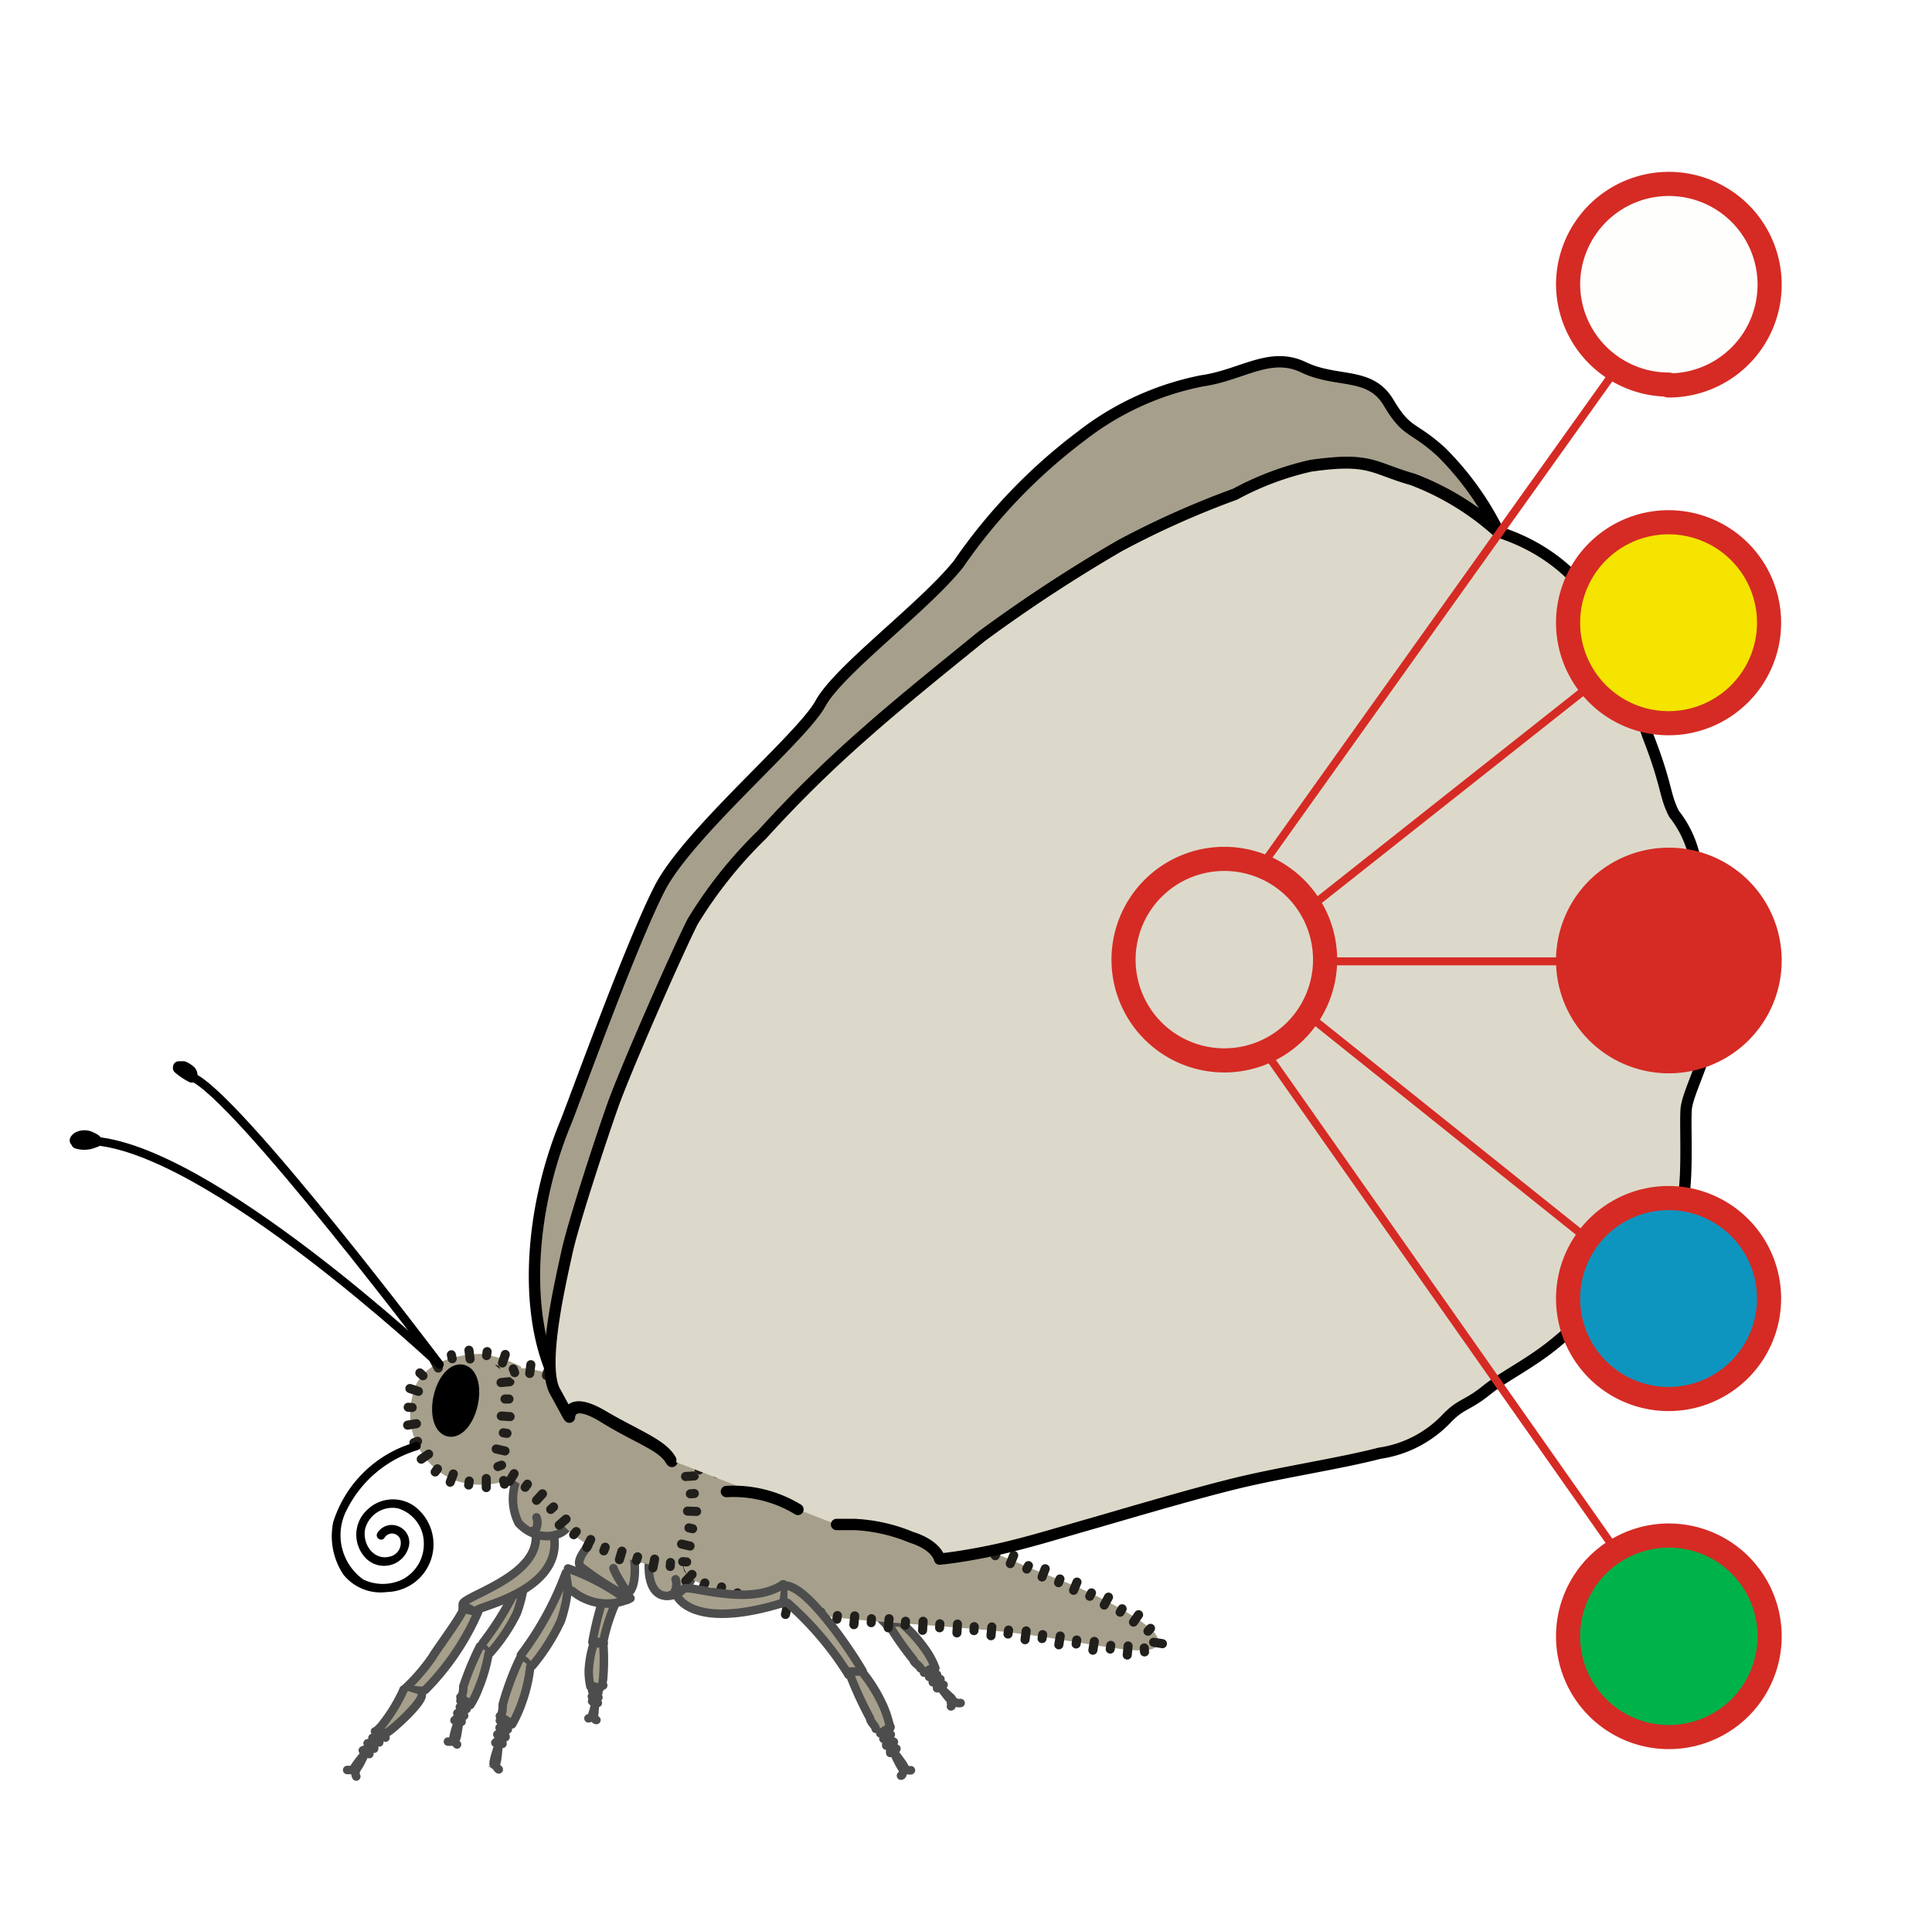 <svg xmlns="http://www.w3.org/2000/svg" xmlns:xlink="http://www.w3.org/1999/xlink" viewBox="0 0 68.06 68.03"><defs><style>.cls-1,.cls-22,.cls-27,.cls-4,.cls-7,.cls-8,.cls-9{fill:none;}.cls-2{fill:#fef4d1;opacity:0;}.cls-15,.cls-19,.cls-3,.cls-6{fill:#a69f8b;}.cls-3,.cls-4{stroke:#4d4d4d;}.cls-10,.cls-15,.cls-17,.cls-18,.cls-19,.cls-20,.cls-21,.cls-22,.cls-23,.cls-24,.cls-25,.cls-26,.cls-27,.cls-3,.cls-4,.cls-7,.cls-8,.cls-9{stroke-linecap:round;stroke-linejoin:round;}.cls-3,.cls-4,.cls-8{stroke-width:0.3px;}.cls-5{fill:#8c6239;}.cls-7{stroke:#211f1b;stroke-width:0.32px;}.cls-10,.cls-15,.cls-17,.cls-18,.cls-19,.cls-20,.cls-8,.cls-9{stroke:#000;}.cls-18,.cls-19,.cls-20,.cls-9{stroke-width:0.4px;}.cls-10{stroke-width:0.57px;}.cls-11{clip-path:url(#clip-path);}.cls-12{clip-path:url(#clip-path-2);}.cls-13{clip-path:url(#clip-path-3);}.cls-14{clip-path:url(#clip-path-4);}.cls-15,.cls-17{stroke-width:0.5px;}.cls-16{mask:url(#mask);}.cls-17,.cls-20{fill:#ddd9ca;}.cls-18{fill:#998675;}.cls-21{fill:#fefefc;}.cls-21,.cls-22,.cls-23,.cls-24,.cls-25,.cls-26,.cls-27{stroke:#d52b24;}.cls-21,.cls-22,.cls-23,.cls-24,.cls-25,.cls-26{stroke-width:0.85px;}.cls-21,.cls-23,.cls-24,.cls-25,.cls-26{fill-rule:evenodd;}.cls-23{fill:#f4e400;}.cls-24{fill:#d52b24;}.cls-25{fill:#0e95bf;}.cls-26{fill:#00b24a;}.cls-27{stroke-width:0.28px;}.cls-28{filter:url(#luminosity-noclip);}</style><clipPath id="clip-path" transform="translate(0.01 0)"><polygon class="cls-1" points="18.27 48.99 18.27 48.91 18.27 48.87 18.27 48.85 18.27 48.84 18.26 48.76 17.25 47.95 17.29 48.23 17.3 48.37 17.31 48.44 17.31 48.51 17.33 49.04 18.27 48.99"/></clipPath><clipPath id="clip-path-2" transform="translate(0.01 0)"><polygon class="cls-1" points="18.38 48.68 18.34 48.68 18.32 48.68 18.31 48.68 18.31 48.68 18.31 48.68 18.31 48.68 18.31 48.68 18.31 48.68 18.26 48.76 17.25 47.95 17.73 47.9 17.72 47.91 17.73 47.9 17.77 47.88 17.85 47.84 17.96 47.8 18.02 47.78 18.09 47.76 18.2 47.74 18.31 47.73 18.4 47.73 18.38 48.68"/></clipPath><clipPath id="clip-path-3" transform="translate(0.01 0)"><polygon class="cls-1" points="24.79 52.32 24.78 52.24 24.78 52.21 24.78 52.19 24.78 52.18 24.78 52.17 24.78 52.17 24.78 52.17 24.78 52.17 24.78 52.17 24.78 52.16 23.75 51.14 23.84 52.38 24.79 52.32"/></clipPath><clipPath id="clip-path-4" transform="translate(0.01 0)"><polygon class="cls-1" points="24.91 52.19 24.84 52.18 24.8 52.17 24.79 52.17 24.77 52.17 24.77 52.17 24.77 52.17 24.77 52.17 24.77 52.17 24.77 52.17 24.77 52.17 24.77 52.17 24.77 52.17 24.78 52.16 23.75 51.14 24.4 51.19 25.02 51.25 24.91 52.19"/></clipPath><filter id="luminosity-noclip" x="8226" y="-8226" width="-32766" height="32766" filterUnits="userSpaceOnUse" color-interpolation-filters="sRGB"><feFlood flood-color="#fff" result="bg"/><feBlend in="SourceGraphic" in2="bg"/></filter><mask id="mask" x="8226.01" y="-8226" width="-32766" height="32766" maskUnits="userSpaceOnUse"><g class="cls-28"/></mask></defs><g id="Ebene_2" data-name="Ebene 2"><rect class="cls-2" width="68.06" height="68.03"/></g><g id="Ebene_1" data-name="Ebene 1"><path class="cls-3" d="M28.73,54.74c1,.14,3,2.36,3,2.4l-.49.12a12.45,12.45,0,0,0-2.45-2" transform="translate(0.01 0)"/><path class="cls-4" d="M31.24,57.26a1.27,1.27,0,0,0,.49-.12" transform="translate(0.01 0)"/><path class="cls-3" d="M32.94,58.77a2.79,2.79,0,0,0-.32-.61,5.1,5.1,0,0,0-.9-1l-.47,0a11.15,11.15,0,0,0,.92,1.32c0,.09.23.22.25.3" transform="translate(0.01 0)"/><path class="cls-4" d="M33.11,59.37c0,.09.41.62.47.6" transform="translate(0.01 0)"/><path class="cls-4" d="M33.58,60s0-.05-.07-.17l-.5-.46" transform="translate(0.01 0)"/><path class="cls-4" d="M33,59.48c0-.13,0-.23,0-.23" transform="translate(0.01 0)"/><path class="cls-4" d="M33.23,59.36l-.24-.1" transform="translate(0.01 0)"/><path class="cls-4" d="M33.12,59.16l-.25-.09" transform="translate(0.01 0)"/><path class="cls-4" d="M32.85,59.27c0-.12,0-.21,0-.21" transform="translate(0.01 0)"/><path class="cls-4" d="M33,59a1.68,1.68,0,0,1-.23-.06" transform="translate(0.01 0)"/><path class="cls-4" d="M32.72,59.08a1.29,1.29,0,0,0,0-.19" transform="translate(0.01 0)"/><path class="cls-4" d="M33.83,60a.31.31,0,0,1-.24-.06" transform="translate(0.01 0)"/><path class="cls-4" d="M33.49,60.12c.06,0,0-.12,0-.12" transform="translate(0.01 0)"/><path class="cls-4" d="M32.54,58.93c.11-.07.35-.19.35-.19" transform="translate(0.01 0)"/><path class="cls-3" d="M22,55.85a6.48,6.48,0,0,0-.76,2h-.38s.37-2.18.95-2.47" transform="translate(0.01 0)"/><path class="cls-4" d="M21.26,57.89c-.09.06-.38,0-.38,0" transform="translate(0.01 0)"/><path class="cls-3" d="M20.79,59.42a2.51,2.51,0,0,1-.06-.55,3.76,3.76,0,0,1,.17-.95l.34-.05a8.14,8.14,0,0,1,0,1.23c0,.08-.05.21,0,.28" transform="translate(0.01 0)"/><path class="cls-4" d="M20.94,59.93c0,.08,0,.57-.05.56" transform="translate(0.01 0)"/><path class="cls-4" d="M20.88,60.49s-.05,0,0-.15.13-.47.13-.46" transform="translate(0.01 0)"/><path class="cls-4" d="M21.05,60l-.11-.18" transform="translate(0.01 0)"/><path class="cls-4" d="M20.85,59.94a1.14,1.14,0,0,0,.12-.12" transform="translate(0.01 0)"/><path class="cls-4" d="M20.84,59.77l.13-.12" transform="translate(0.01 0)"/><path class="cls-4" d="M21.07,59.8a1.52,1.52,0,0,1-.11-.16" transform="translate(0.01 0)"/><path class="cls-4" d="M20.85,59.57l.12-.09" transform="translate(0.01 0)"/><path class="cls-4" d="M21.07,59.63l-.1-.15" transform="translate(0.01 0)"/><path class="cls-4" d="M20.72,60.54a.16.16,0,0,0,.13-.1" transform="translate(0.01 0)"/><path class="cls-4" d="M21,60.6c-.06,0-.09-.09-.09-.09" transform="translate(0.01 0)"/><path class="cls-4" d="M21.13,59.47l-.32-.08" transform="translate(0.01 0)"/><path class="cls-3" d="M17.26,58.23a6.32,6.32,0,0,0,.93-1.38,4.59,4.59,0,0,0,.26-1.05l0-.45A10.69,10.69,0,0,1,17,57.88" transform="translate(0.01 0)"/><path class="cls-4" d="M16.94,58a.69.69,0,0,1,.22.24" transform="translate(0.01 0)"/><path class="cls-3" d="M16.9,58a10.78,10.78,0,0,0-.59,1.42c0,.1,0,.3-.1.37l.35.28a3.49,3.49,0,0,0,.31-.64,5.76,5.76,0,0,0,.33-1.16" transform="translate(0.01 0)"/><path class="cls-4" d="M16.17,60.58a2.65,2.65,0,0,0-.22.73" transform="translate(0.01 0)"/><path class="cls-4" d="M16,61.3s.06,0,.09-.16.1-.65.1-.64" transform="translate(0.01 0)"/><path class="cls-4" d="M16,60.61l.19-.16" transform="translate(0.01 0)"/><path class="cls-4" d="M16.25,60.66c0-.11-.05-.22-.05-.22" transform="translate(0.01 0)"/><path class="cls-4" d="M16.34,60.45l-.06-.22" transform="translate(0.01 0)"/><path class="cls-4" d="M16.1,60.36l.19-.14" transform="translate(0.01 0)"/><path class="cls-4" d="M16.43,60.21c0-.06-.08-.19-.08-.19" transform="translate(0.01 0)"/><path class="cls-4" d="M16.19,60.14l.17-.12" transform="translate(0.01 0)"/><path class="cls-4" d="M16.09,61.46a.23.23,0,0,1-.08-.19" transform="translate(0.01 0)"/><path class="cls-4" d="M15.77,61.36c.06,0,.13,0,.13,0" transform="translate(0.01 0)"/><path class="cls-4" d="M16.21,59.92c.12,0,.35.09.35.09" transform="translate(0.01 0)"/><path class="cls-4" d="M18.44,56.06" transform="translate(0.01 0)"/><path class="cls-3" d="M20.44,54.84" transform="translate(0.01 0)"/><path class="cls-3" d="M24.36,55.26c.3.75-1.72,1.93-1.5-.42" transform="translate(0.01 0)"/><path class="cls-3" d="M14.21,59.53c.53,0,.65.09.77,0a9,9,0,0,0,1.85-2.73l-.52-.12c0,.18-.95,1.45-1.09,1.7a6.74,6.74,0,0,1-1,1.15" transform="translate(0.01 0)"/><path class="cls-4" d="M15.06,58.31" transform="translate(0.01 0)"/><path class="cls-4" d="M14.79,58.24" transform="translate(0.01 0)"/><path class="cls-3" d="M14.21,59.53a5.88,5.88,0,0,1-.82,1.32c-.09.08-.37.34.24.19.18-.1,1.19-1,1.22-1.31" transform="translate(0.01 0)"/><path class="cls-4" d="M12.94,61.69c-.1.08-.56.65-.5.68" transform="translate(0.01 0)"/><path class="cls-4" d="M12.45,62.37s.07,0,.16-.13.33-.66.33-.65" transform="translate(0.01 0)"/><path class="cls-4" d="M12.77,61.67l.27-.1" transform="translate(0.01 0)"/><path class="cls-4" d="M13,61.8l0-.26" transform="translate(0.01 0)"/><path class="cls-4" d="M13.17,61.61v-.26" transform="translate(0.01 0)"/><path class="cls-4" d="M12.94,61.42a2,2,0,0,0,.26-.07" transform="translate(0.01 0)"/><path class="cls-4" d="M13.35,61.39c0-.08,0-.23,0-.23" transform="translate(0.01 0)"/><path class="cls-4" d="M13.11,61.23l.23-.06" transform="translate(0.01 0)"/><path class="cls-4" d="M12.54,62.59a.24.24,0,0,1,0-.23" transform="translate(0.01 0)"/><path class="cls-4" d="M12.22,62.36s.16,0,.16,0" transform="translate(0.01 0)"/><path class="cls-4" d="M13.2,61l.37.22" transform="translate(0.01 0)"/><path class="cls-3" d="M19.52,54.23c.17,1.8-2.57,2.35-2.71,2.49l0,.08c-.21,0-.3-.25-.52-.12v-.16c0-.28,2.61-.94,2.58-2.38" transform="translate(0.01 0)"/><path class="cls-3" d="M19.81,53c.88.84-.62,1.66-1.55.66a1.89,1.89,0,0,1,.09-1.85" transform="translate(0.01 0)"/><path class="cls-3" d="M20.15,56.05a1.91,1.91,0,0,0,2.05.26l-.12.06A7.92,7.92,0,0,0,20,55.26" transform="translate(0.01 0)"/><path class="cls-3" d="M18.75,58.68a7.25,7.25,0,0,0,1-1.58A5.07,5.07,0,0,0,20,55.91l-.08-.49a11.21,11.21,0,0,1-1.58,2.89" transform="translate(0.01 0)"/><path class="cls-4" d="M18.35,58.44a.65.65,0,0,1,.27.24" transform="translate(0.01 0)"/><path class="cls-3" d="M18.3,58.44a10,10,0,0,0-.6,1.61c0,.11,0,.34-.1.41l.43.29a4.46,4.46,0,0,0,.33-.72,5.47,5.47,0,0,0,.31-1.31" transform="translate(0.01 0)"/><path class="cls-4" d="M17.6,61.36c-.05.11-.28.8-.21.82" transform="translate(0.01 0)"/><path class="cls-4" d="M17.4,62.17s.07,0,.1-.18.07-.74.07-.73" transform="translate(0.01 0)"/><path class="cls-4" d="M17.44,61.4l.21-.19" transform="translate(0.01 0)"/><path class="cls-4" d="M17.69,61.44c0-.13-.07-.25-.07-.25" transform="translate(0.01 0)"/><path class="cls-4" d="M17.8,61.2c0-.08-.1-.24-.1-.24" transform="translate(0.01 0)"/><path class="cls-4" d="M17.51,61.11l.21-.16" transform="translate(0.01 0)"/><path class="cls-4" d="M17.88,60.93c0-.07-.1-.21-.1-.21" transform="translate(0.01 0)"/><path class="cls-4" d="M17.59,60.87l.2-.14" transform="translate(0.01 0)"/><path class="cls-4" d="M17.56,62.34a.24.24,0,0,1-.1-.21" transform="translate(0.01 0)"/><path class="cls-5" d="M17.33,62.18s-.09.09-.15.07" transform="translate(0.01 0)"/><path class="cls-4" d="M17.6,60.62l.42.07" transform="translate(0.01 0)"/><path class="cls-4" d="M20,56.2" transform="translate(0.01 0)"/><path class="cls-3" d="M22.31,54.74s.22,1.32-.32,1.46a11.06,11.06,0,0,1-1.54-1c-.26-.23.44-.94.44-.94" transform="translate(0.01 0)"/><path class="cls-6" d="M16.94,47.7c-.12,0-2.13,0-2.41,1.45a2.52,2.52,0,0,0,1.47,3,2.82,2.82,0,0,0,2.12-.1,30.59,30.59,0,0,0,.23-3.9A4.58,4.58,0,0,0,16.94,47.7Z" transform="translate(0.01 0)"/><line class="cls-7" x1="17.8" y1="47.72" x2="17.7" y2="48.02"/><line class="cls-7" x1="17.16" y1="47.62" x2="17.14" y2="47.76"/><line class="cls-7" x1="16.52" y1="47.57" x2="16.56" y2="47.88"/><line class="cls-7" x1="15.9" y1="47.73" x2="15.93" y2="47.87"/><line class="cls-7" x1="15.29" y1="47.92" x2="15.44" y2="48.2"/><line class="cls-7" x1="14.79" y1="48.37" x2="14.9" y2="48.47"/><line class="cls-7" x1="14.44" y1="48.92" x2="14.74" y2="49.02"/><line class="cls-7" x1="14.38" y1="49.58" x2="14.52" y2="49.59"/><line class="cls-7" x1="14.36" y1="50.21" x2="14.67" y2="50.16"/><line class="cls-7" x1="14.58" y1="50.83" x2="14.71" y2="50.78"/><line class="cls-7" x1="14.84" y1="51.41" x2="15.1" y2="51.23"/><line class="cls-7" x1="15.33" y1="51.86" x2="15.41" y2="51.75"/><line class="cls-7" x1="15.86" y1="52.22" x2="15.97" y2="51.93"/><line class="cls-7" x1="16.51" y1="52.32" x2="16.53" y2="52.18"/><line class="cls-7" x1="17.13" y1="52.41" x2="17.13" y2="52.09"/><line class="cls-7" x1="17.77" y1="52.29" x2="17.74" y2="52.16"/><line class="cls-7" x1="18.34" y1="51.87" x2="18.03" y2="51.81"/><line class="cls-7" x1="18.36" y1="51.23" x2="18.22" y2="51.22"/><line class="cls-7" x1="18.44" y1="50.62" x2="18.13" y2="50.61"/><line class="cls-7" x1="18.42" y1="49.99" x2="18.29" y2="49.99"/><line class="cls-7" x1="18.49" y1="49.39" x2="18.18" y2="49.38"/><line class="cls-7" x1="18.46" y1="48.76" x2="18.32" y2="48.76"/><path class="cls-8" d="M15.47,48.07s-7.2-9.55-8.73-10.13" transform="translate(0.01 0)"/><path class="cls-9" d="M6.28,37.63a2.32,2.32,0,0,0,.46.31.21.21,0,0,0-.07-.22.92.92,0,0,0-.21-.13s-.33,0-.08,0" transform="translate(0.01 0)"/><path class="cls-8" d="M15.47,48.07S7.3,40.37,3.18,40.19" transform="translate(0.01 0)"/><path class="cls-9" d="M2.7,40.27a.87.87,0,0,0,.64-.05c.1,0,0-.08-.14-.14a.5.5,0,0,0-.47,0c-.19.15,0,.12,0,.15" transform="translate(0.01 0)"/><ellipse class="cls-10" cx="16.03" cy="49.35" rx="1.01" ry="0.51" transform="translate(-35.62 54.08) rotate(-77.24)"/><path class="cls-6" d="M17.78,48.37c.24,0,.26-.22.78-.15a10.77,10.77,0,0,1,1.78.44,9,9,0,0,1,1.39.84c.34.22.36.37.69.55s.06,0,.59.29A7.08,7.08,0,0,1,24,51a2.52,2.52,0,0,1,.82,1.35,2.83,2.83,0,0,1,0,1.17c-.24,1.37-.13,1.52-.57,1.63a4.78,4.78,0,0,1-2.18-.24,4,4,0,0,1-2.22-1.15,7,7,0,0,0-1.15-1.19,8.93,8.93,0,0,0-.9-.6c-.22-.13-.38-.26-.3-.57a7,7,0,0,0,.27-1.85A10.14,10.14,0,0,0,17.78,48.37Z" transform="translate(0.01 0)"/><line class="cls-7" x1="18.66" y1="48.39" x2="18.7" y2="48.08"/><line class="cls-7" x1="19.25" y1="48.46" x2="19.29" y2="48.33"/><line class="cls-7" x1="19.81" y1="48.65" x2="19.89" y2="48.35"/><line class="cls-7" x1="20.39" y1="48.79" x2="20.44" y2="48.66"/><line class="cls-7" x1="20.86" y1="49.1" x2="21.03" y2="48.84"/><line class="cls-7" x1="21.4" y1="49.4" x2="21.48" y2="49.28"/><line class="cls-7" x1="21.84" y1="49.76" x2="22.04" y2="49.53"/><line class="cls-7" x1="22.35" y1="50.13" x2="22.42" y2="50.01"/><line class="cls-7" x1="22.87" y1="50.43" x2="23.01" y2="50.15"/><line class="cls-7" x1="23.4" y1="50.7" x2="23.47" y2="50.59"/><line class="cls-7" x1="23.87" y1="51.06" x2="24.04" y2="50.8"/><line class="cls-7" x1="24.3" y1="51.41" x2="24.42" y2="51.33"/><line class="cls-7" x1="24.55" y1="51.92" x2="24.83" y2="51.79"/><line class="cls-7" x1="24.77" y1="52.46" x2="24.9" y2="52.43"/><line class="cls-7" x1="24.77" y1="53.02" x2="25.09" y2="53.02"/><line class="cls-7" x1="24.75" y1="53.61" x2="24.89" y2="53.63"/><line class="cls-7" x1="24.61" y1="54.19" x2="24.92" y2="54.23"/><line class="cls-7" x1="24.56" y1="54.78" x2="24.69" y2="54.82"/><line class="cls-7" x1="24.19" y1="54.98" x2="24.25" y2="55.29"/><line class="cls-7" x1="23.62" y1="55.05" x2="23.61" y2="55.19"/><line class="cls-7" x1="23.06" y1="54.93" x2="23" y2="55.24"/><line class="cls-7" x1="22.46" y1="54.85" x2="22.42" y2="54.98"/><line class="cls-7" x1="21.91" y1="54.65" x2="21.82" y2="54.95"/><line class="cls-7" x1="21.32" y1="54.51" x2="21.27" y2="54.64"/><line class="cls-7" x1="20.81" y1="54.24" x2="20.67" y2="54.52"/><line class="cls-7" x1="20.3" y1="53.96" x2="20.21" y2="54.07"/><line class="cls-7" x1="19.94" y1="53.52" x2="19.7" y2="53.73"/><line class="cls-7" x1="19.5" y1="53.09" x2="19.4" y2="53.18"/><line class="cls-7" x1="19.11" y1="52.63" x2="18.9" y2="52.86"/><line class="cls-7" x1="18.58" y1="52.29" x2="18.5" y2="52.4"/><line class="cls-7" x1="18.11" y1="51.92" x2="17.95" y2="52.19"/><line class="cls-7" x1="17.67" y1="51.62" x2="17.54" y2="51.67"/><line class="cls-7" x1="17.79" y1="51.12" x2="17.48" y2="51.05"/><line class="cls-7" x1="17.86" y1="50.5" x2="17.73" y2="50.48"/><line class="cls-7" x1="17.97" y1="49.91" x2="17.66" y2="49.89"/><line class="cls-7" x1="17.93" y1="49.29" x2="17.79" y2="49.29"/><g class="cls-11"><line class="cls-7" x1="17.96" y1="48.68" x2="17.65" y2="48.71"/><polyline class="cls-7" points="17.79 48.06 17.78 48.06 17.73 48.07"/></g><g class="cls-12"><polyline class="cls-7" points="17.49 48.57 17.48 48.41 17.46 48.25"/><line class="cls-7" x1="18.13" y1="48.36" x2="18.08" y2="48.23"/></g><path class="cls-6" d="M24.27,51.65a22.07,22.07,0,0,1,4.5.84c2,.65,4.15,1.26,5.11,1.71s2.42,1.06,3.44,1.46c1.36.52,3.24,1.54,3.43,2,.41,1.07-2.43.09-6-.23s-5.87-.34-7.6-.89-2.7-.65-3-1.14.26-1.63.23-2.28S24.27,51.65,24.27,51.65Z" transform="translate(0.01 0)"/><line class="cls-7" x1="25.24" y1="51.91" x2="25.28" y2="51.6"/><line class="cls-7" x1="25.85" y1="51.95" x2="25.87" y2="51.81"/><line class="cls-7" x1="26.43" y1="52.09" x2="26.48" y2="51.78"/><line class="cls-7" x1="27.04" y1="52.15" x2="27.07" y2="52.02"/><line class="cls-7" x1="27.61" y1="52.32" x2="27.68" y2="52.02"/><line class="cls-7" x1="28.21" y1="52.43" x2="28.25" y2="52.3"/><line class="cls-7" x1="28.76" y1="52.64" x2="28.86" y2="52.35"/><line class="cls-7" x1="29.37" y1="52.79" x2="29.41" y2="52.66"/><line class="cls-7" x1="29.92" y1="53.01" x2="30.01" y2="52.71"/><line class="cls-7" x1="30.52" y1="53.15" x2="30.56" y2="53.02"/><line class="cls-7" x1="31.07" y1="53.37" x2="31.17" y2="53.07"/><line class="cls-7" x1="31.68" y1="53.52" x2="31.72" y2="53.38"/><line class="cls-7" x1="32.23" y1="53.74" x2="32.32" y2="53.44"/><line class="cls-7" x1="32.82" y1="53.9" x2="32.87" y2="53.76"/><line class="cls-7" x1="33.36" y1="54.14" x2="33.47" y2="53.85"/><line class="cls-7" x1="33.94" y1="54.33" x2="34" y2="54.21"/><line class="cls-7" x1="34.47" y1="54.61" x2="34.6" y2="54.32"/><line class="cls-7" x1="35.06" y1="54.81" x2="35.11" y2="54.68"/><line class="cls-7" x1="35.59" y1="55.09" x2="35.71" y2="54.8"/><line class="cls-7" x1="36.17" y1="55.28" x2="36.23" y2="55.16"/><line class="cls-7" x1="36.71" y1="55.56" x2="36.82" y2="55.27"/><line class="cls-7" x1="37.29" y1="55.76" x2="37.34" y2="55.63"/><line class="cls-7" x1="37.82" y1="56.03" x2="37.94" y2="55.74"/><line class="cls-7" x1="38.39" y1="56.24" x2="38.45" y2="56.12"/><line class="cls-7" x1="38.9" y1="56.55" x2="39.05" y2="56.27"/><line class="cls-7" x1="39.46" y1="56.8" x2="39.53" y2="56.68"/><line class="cls-7" x1="39.93" y1="57.15" x2="40.11" y2="56.89"/><line class="cls-7" x1="40.44" y1="57.47" x2="40.53" y2="57.37"/><line class="cls-7" x1="40.64" y1="57.86" x2="40.95" y2="57.91"/><line class="cls-7" x1="40.31" y1="58.06" x2="40.32" y2="58.2"/><line class="cls-7" x1="39.74" y1="57.99" x2="39.71" y2="58.31"/><line class="cls-7" x1="39.13" y1="57.97" x2="39.11" y2="58.1"/><line class="cls-7" x1="38.55" y1="57.83" x2="38.5" y2="58.14"/><line class="cls-7" x1="37.93" y1="57.78" x2="37.91" y2="57.92"/><line class="cls-7" x1="37.35" y1="57.64" x2="37.3" y2="57.95"/><line class="cls-7" x1="36.73" y1="57.59" x2="36.71" y2="57.73"/><line class="cls-7" x1="36.15" y1="57.46" x2="36.11" y2="57.77"/><line class="cls-7" x1="35.53" y1="57.43" x2="35.51" y2="57.57"/><line class="cls-7" x1="34.94" y1="57.32" x2="34.91" y2="57.63"/><line class="cls-7" x1="34.32" y1="57.31" x2="34.31" y2="57.45"/><line class="cls-7" x1="33.73" y1="57.22" x2="33.71" y2="57.53"/><line class="cls-7" x1="33.11" y1="57.21" x2="33.1" y2="57.35"/><line class="cls-7" x1="32.52" y1="57.12" x2="32.5" y2="57.44"/><line class="cls-7" x1="31.9" y1="57.12" x2="31.89" y2="57.26"/><line class="cls-7" x1="31.32" y1="57.03" x2="31.29" y2="57.35"/><line class="cls-7" x1="30.7" y1="57.03" x2="30.69" y2="57.17"/><line class="cls-7" x1="30.11" y1="56.93" x2="30.08" y2="57.24"/><line class="cls-7" x1="29.5" y1="56.92" x2="29.48" y2="57.05"/><line class="cls-7" x1="28.92" y1="56.8" x2="28.87" y2="57.11"/><line class="cls-7" x1="28.3" y1="56.74" x2="28.28" y2="56.88"/><line class="cls-7" x1="27.74" y1="56.58" x2="27.67" y2="56.88"/><line class="cls-7" x1="27.14" y1="56.46" x2="27.1" y2="56.59"/><line class="cls-7" x1="26.58" y1="56.24" x2="26.5" y2="56.54"/><line class="cls-7" x1="25.98" y1="56.12" x2="25.94" y2="56.25"/><line class="cls-7" x1="25.42" y1="55.91" x2="25.33" y2="56.21"/><line class="cls-7" x1="24.83" y1="55.77" x2="24.78" y2="55.9"/><line class="cls-7" x1="24.38" y1="55.47" x2="24.16" y2="55.7"/><line class="cls-7" x1="24.19" y1="55.03" x2="24.05" y2="55.02"/><line class="cls-7" x1="24.31" y1="54.47" x2="24.01" y2="54.4"/><line class="cls-7" x1="24.4" y1="53.86" x2="24.27" y2="53.83"/><line class="cls-7" x1="24.54" y1="53.25" x2="24.22" y2="53.24"/><line class="cls-7" x1="24.46" y1="52.62" x2="24.32" y2="52.63"/><g class="cls-13"><line class="cls-7" x1="24.46" y1="52" x2="24.15" y2="52.02"/><line class="cls-7" x1="24.44" y1="51.35" x2="24.27" y2="51.34"/></g><g class="cls-14"><line class="cls-7" x1="23.98" y1="51.86" x2="23.96" y2="51.49"/><line class="cls-7" x1="24.63" y1="51.79" x2="24.64" y2="51.65"/></g><path class="cls-4" d="M22,56c.08.06-.3-.45-.4-.75" transform="translate(0.01 0)"/><path class="cls-4" d="M18.75,53.94c.08.06.24-.18.14-.48" transform="translate(0.01 0)"/><path class="cls-4" d="M23.63,56.19c.07.06.26-.25.16-.55" transform="translate(0.01 0)"/><path class="cls-3" d="M27.58,56.47c-2.89.89-3.64,0-3.76-.28l.27-.22c.24-.13,2.3.65,3.49-.15" transform="translate(0.01 0)"/><path class="cls-4" d="M27.58,55.82c.15,0,0,.65,0,.65" transform="translate(0.01 0)"/><path class="cls-3" d="M27.73,56.47A11.3,11.3,0,0,1,29.88,59l.49-.13c0-.05-1.72-2.83-2.64-3" transform="translate(0.01 0)"/><path class="cls-4" d="M29.88,59c.15.06.49-.13.49-.13" transform="translate(0.01 0)"/><path class="cls-3" d="M31.35,60.88a3.84,3.84,0,0,0-.24-.76,5.37,5.37,0,0,0-.76-1.23l-.46,0a13.31,13.31,0,0,0,.75,1.65c0,.12.2.28.2.37" transform="translate(0.01 0)"/><path class="cls-4" d="M31.45,61.62c0,.11.33.78.39.75" transform="translate(0.01 0)"/><path class="cls-4" d="M31.84,62.36s.05-.06-.05-.21-.44-.59-.43-.58" transform="translate(0.01 0)"/><path class="cls-4" d="M31.35,61.76c0-.16,0-.29,0-.29" transform="translate(0.01 0)"/><path class="cls-4" d="M31.57,61.61l-.22-.13" transform="translate(0.01 0)"/><path class="cls-4" d="M31.48,61.37l-.23-.12" transform="translate(0.01 0)"/><path class="cls-4" d="M31.21,61.5c0-.16.06-.26.06-.26" transform="translate(0.01 0)"/><path class="cls-4" d="M31.37,61.11a1.5,1.5,0,0,1-.22-.09" transform="translate(0.01 0)"/><path class="cls-4" d="M31.11,61.26l.05-.23" transform="translate(0.01 0)"/><path class="cls-4" d="M32.08,62.37a.23.23,0,0,1-.22-.09" transform="translate(0.01 0)"/><path class="cls-4" d="M31.73,62.56c.07,0,.07-.15.07-.15" transform="translate(0.01 0)"/><path class="cls-4" d="M31,61.07l.36-.23" transform="translate(0.01 0)"/><path d="M14.61,50.82a4.25,4.25,0,0,0-2.88,2.8,2.44,2.44,0,0,0,.36,1.86,1.68,1.68,0,0,0,1.53.61,1.68,1.68,0,0,0,1-3,1.3,1.3,0,0,0-1.7.11,1.19,1.19,0,0,0-.07,1.67.9.9,0,0,0,1.55-.42.61.61,0,0,0-.39-.68.59.59,0,0,0-.73.25c-.09.17.17.32.26.15a.31.31,0,0,1,.55.06.49.49,0,0,1-.36.61c-.59.16-1-.47-.87-1A1,1,0,0,1,14,53.14a1.28,1.28,0,0,1,.92,1.22,1.4,1.4,0,0,1-.76,1.29,1.6,1.6,0,0,1-1.37,0,1.92,1.92,0,0,1-.56-2.5,4.11,4.11,0,0,1,2.47-2.06.15.15,0,0,0-.08-.29Z" transform="translate(0.01 0)"/><path class="cls-15" d="M19.16,48.51" transform="translate(0.01 0)"/><g class="cls-16"><path class="cls-17" d="M20.81,49.73" transform="translate(0.01 0)"/></g><path class="cls-18" d="M23.14,52.36" transform="translate(0.01 0)"/><path class="cls-19" d="M19.37,48.21c-.93-2.34-.64-5.78.54-8.64.31-.76,2.32-6.34,3.33-8.29s5-5.3,5.65-6.49,3.62-3.37,4.86-4.91a19.4,19.4,0,0,1,4.32-4.51,10.09,10.09,0,0,1,4.25-1.95c1.42-.2,2.4-1.05,3.59-.48s2.34.14,3,1.25.83.8,1.86,1.74a10.58,10.58,0,0,1,2,2.78,9.51,9.51,0,0,0-3-1.83c-1.44-.41-1.48-.78-3.59-.48a10.35,10.35,0,0,0-2.66,1,31.07,31.07,0,0,0-4.05,1.81,53.22,53.22,0,0,0-4.88,3.2c-1,.83-2.82,2.27-4.1,3.41a43.77,43.77,0,0,0-3.62,3.56,15.55,15.55,0,0,0-2.45,3.07C23.8,33.64,22,37.76,21.56,39S20.2,43.07,20,44.13s-.91,3.95-.43,4.87l.48.93s0-.75,1.21,0,2.1,1,2.4,1.56" transform="translate(0.01 0)"/><path class="cls-20" d="M23.62,51.44c-.3-.55-1.21-.86-2.4-1.56s-1.21,0-1.21,0L19.53,49c-.48-.92.2-3.81.43-4.87s1.17-3.9,1.6-5.13,2.24-5.36,2.83-6.53a15.55,15.55,0,0,1,2.45-3.07,43.77,43.77,0,0,1,3.62-3.56c1.28-1.14,3.08-2.58,4.1-3.41a53.22,53.22,0,0,1,4.88-3.2,31.07,31.07,0,0,1,4.05-1.81,10.35,10.35,0,0,1,2.66-1c2.11-.3,2.15.07,3.59.48a9.51,9.51,0,0,1,3,1.83C57,20.08,57.41,24.29,58.07,26s.55,2,.89,2.67a3.76,3.76,0,0,1,.81,2.49c-.12,1.25-.32,1.39,0,2.33a5.35,5.35,0,0,1,.42,3.19c-.32,1.07-.71,1.83-.79,2.32s.12,3-.25,3.67a10.7,10.7,0,0,1-1.56,2.05c-.59.6-1.91,1.86-2.81,2.6S53,48.46,52.33,49s-.87.44-1.4,1a4.06,4.06,0,0,1-2.34,1.2c-1.38.36-3.46.67-5.09,1.07s-4,1.11-5.19,1.45-2.34.7-3.47.93-1.75.28-1.75.28-.08-.48-1-.77a5.92,5.92,0,0,0-2-.45h-.63" transform="translate(0.01 0)"/><path class="cls-19" d="M25.58,52.55a4.37,4.37,0,0,1,2.52.63" transform="translate(0.01 0)"/><path class="cls-21" d="M58.77,13.58A3.55,3.55,0,1,0,55.23,10a3.55,3.55,0,0,0,3.54,3.55Z" transform="translate(0.01 0)"/><path class="cls-22" d="M43.12,37.36a3.55,3.55,0,1,0-3.55-3.54,3.55,3.55,0,0,0,3.55,3.54Z" transform="translate(0.01 0)"/><path class="cls-23" d="M58.77,25.48a3.54,3.54,0,1,0-3.54-3.54,3.54,3.54,0,0,0,3.54,3.54Z" transform="translate(0.01 0)"/><path class="cls-24" d="M58.77,37.39a3.55,3.55,0,1,0-3.54-3.54,3.55,3.55,0,0,0,3.54,3.54Z" transform="translate(0.01 0)"/><path class="cls-25" d="M58.77,49.29a3.54,3.54,0,1,0-3.54-3.54,3.54,3.54,0,0,0,3.54,3.54Z" transform="translate(0.01 0)"/><path class="cls-26" d="M58.77,61.2a3.55,3.55,0,1,0-3.54-3.54,3.55,3.55,0,0,0,3.54,3.54Z" transform="translate(0.01 0)"/><line class="cls-27" x1="46.85" y1="33.87" x2="55.04" y2="33.87"/><line class="cls-27" x1="46.28" y1="31.86" x2="55.81" y2="24.32"/><line class="cls-27" x1="44.63" y1="30.25" x2="56.91" y2="13.04"/><line class="cls-27" x1="46.08" y1="35.77" x2="56" y2="43.71"/><line class="cls-27" x1="44.69" y1="37.22" x2="56.74" y2="54.37"/></g></svg>